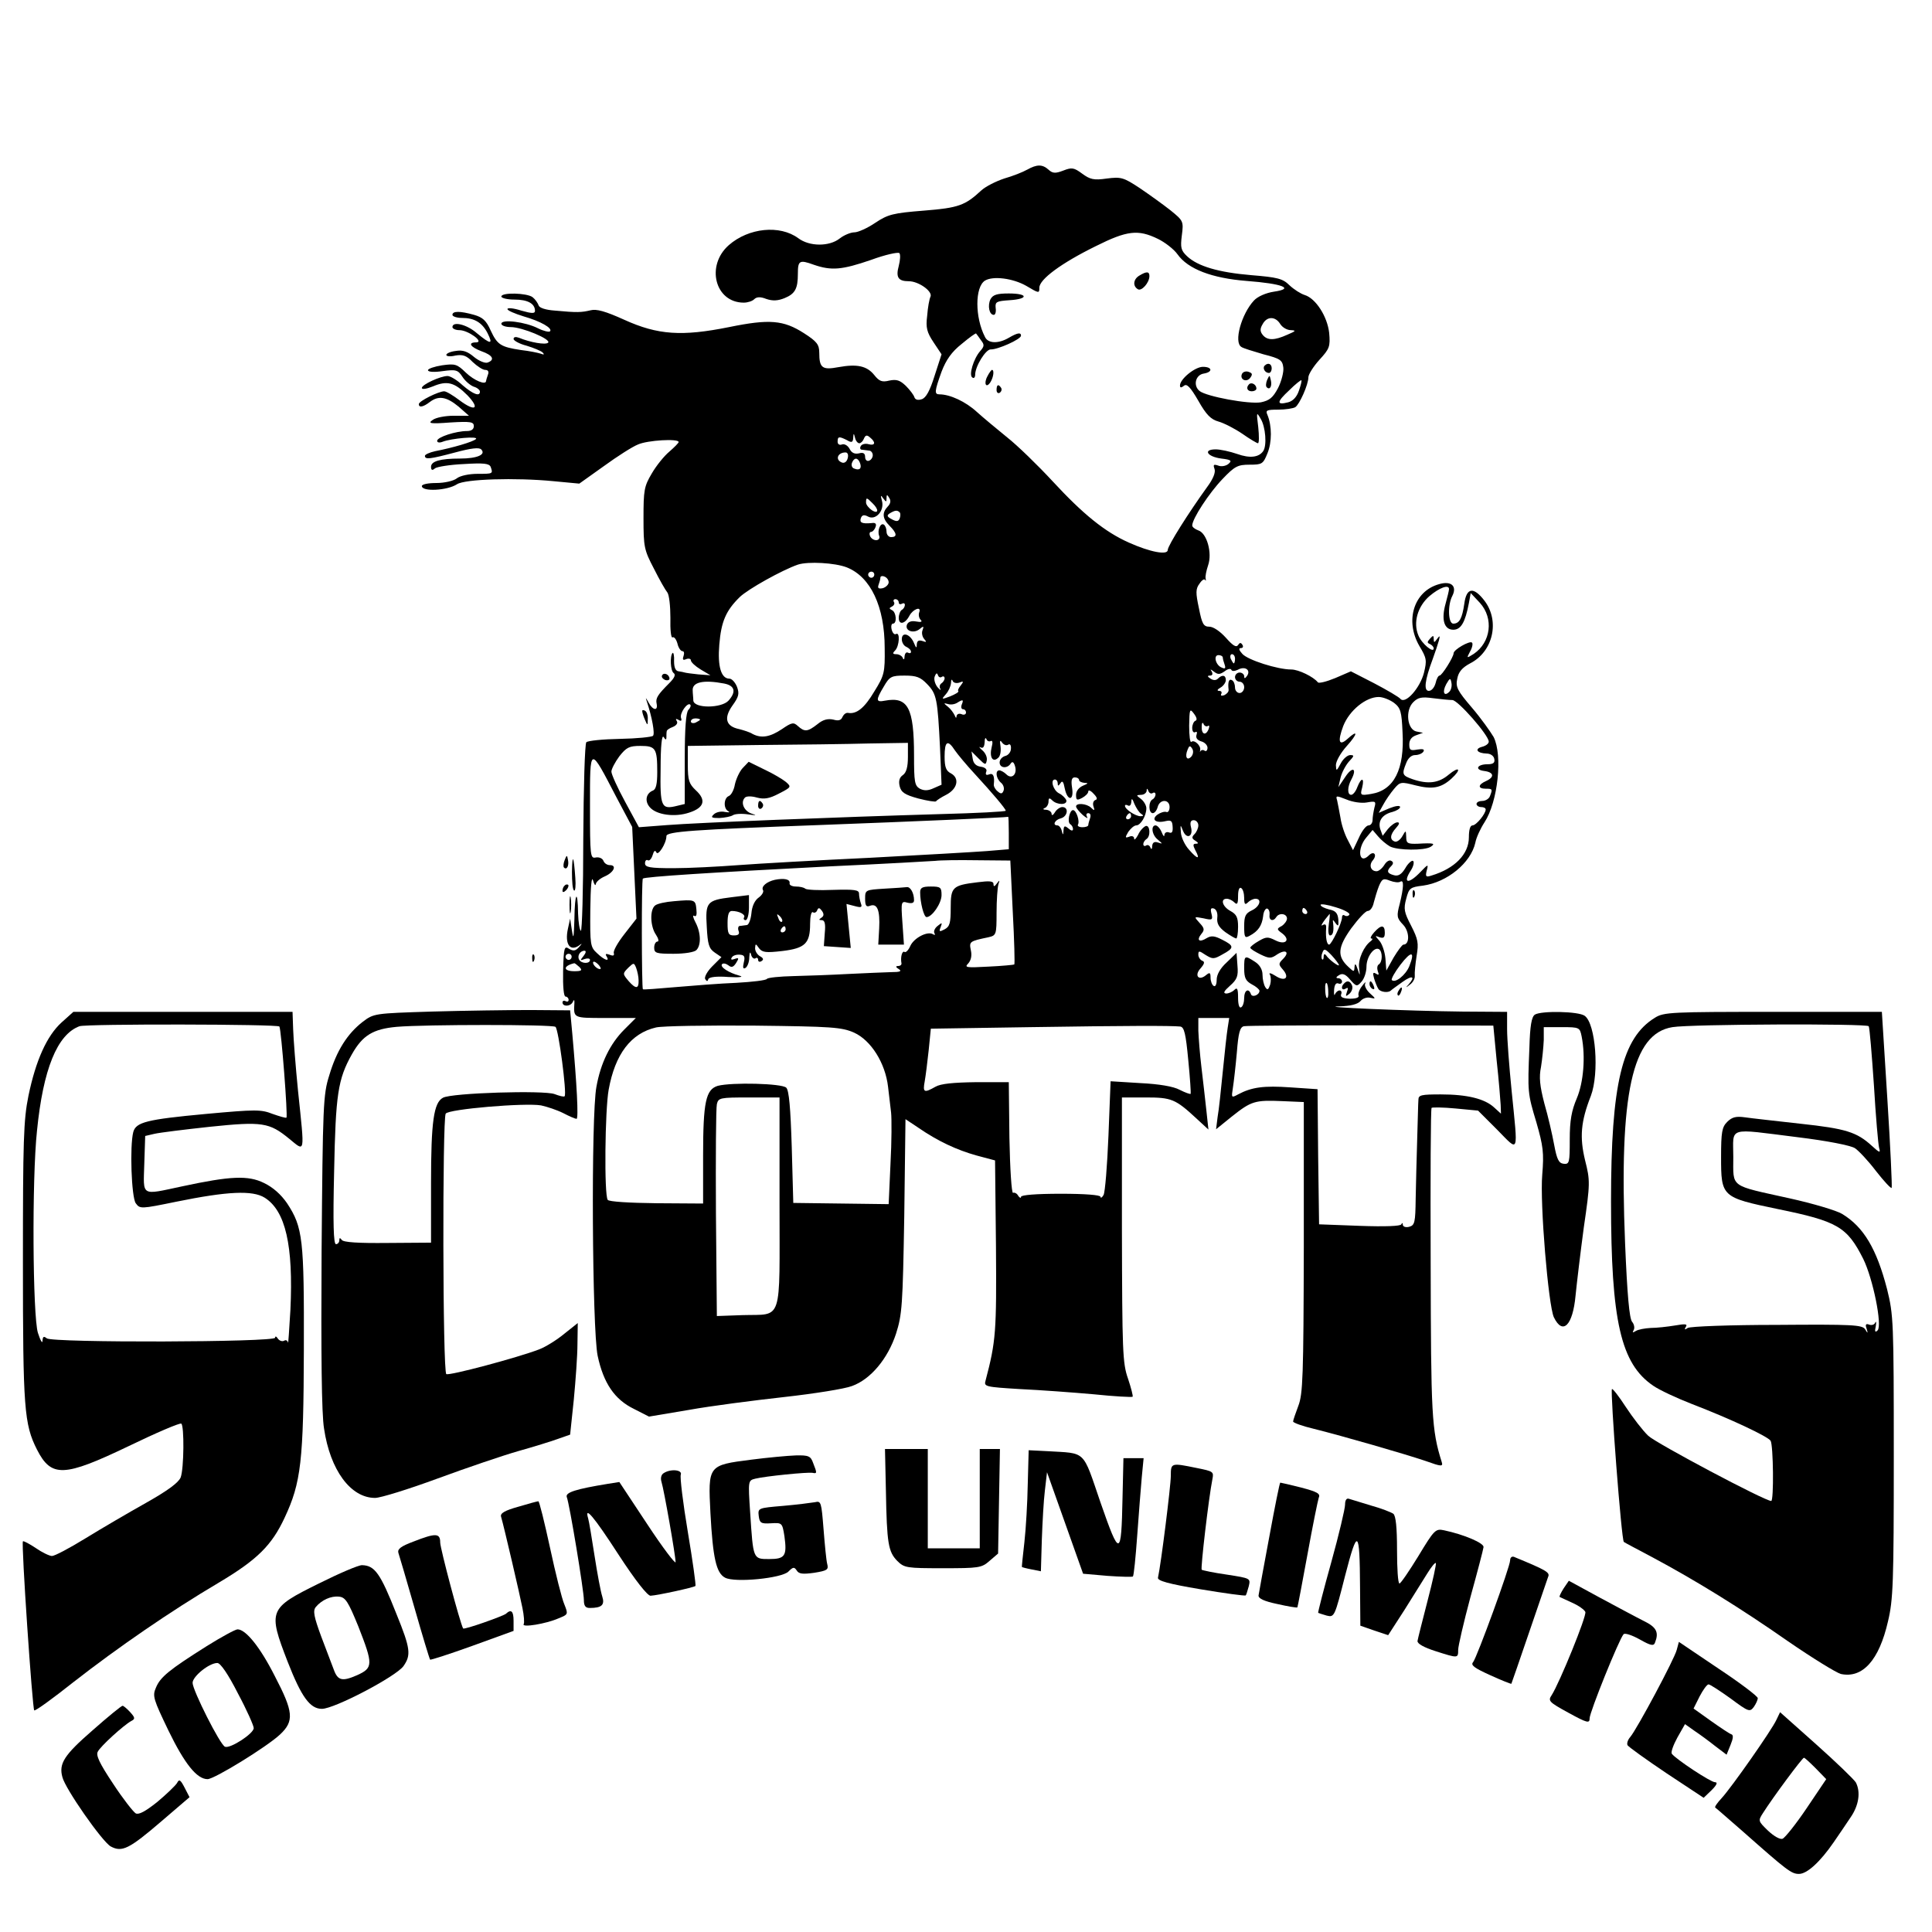 <?xml version="1.0" standalone="no"?>
<!DOCTYPE svg PUBLIC "-//W3C//DTD SVG 20010904//EN"
 "http://www.w3.org/TR/2001/REC-SVG-20010904/DTD/svg10.dtd">
<svg version="1.0" xmlns="http://www.w3.org/2000/svg"
 width="632pt" height="632pt" viewBox="0 0 632 632"
 preserveAspectRatio="xMidYMid meet">
<g transform="translate(0,632) scale(0.1,-0.1)"
fill="#000000" stroke="none">
<path d="M3360 5765 c-14 -8 -47 -21 -75 -29 -27 -9 -61 -26 -75 -39 -53 -49
-74 -57 -188 -66 -100 -8 -117 -12 -159 -40 -25 -17 -56 -31 -68 -31 -12 0
-34 -9 -48 -20 -34 -27 -99 -27 -136 1 -60 44 -162 34 -227 -23 -76 -67 -45
-188 49 -188 13 0 28 5 34 11 8 8 20 9 40 1 21 -7 38 -6 60 3 34 14 43 31 43
79 0 44 5 47 52 30 58 -20 92 -17 188 16 46 17 88 26 92 22 4 -4 3 -23 -2 -42
-10 -37 -2 -50 33 -50 32 0 78 -33 71 -50 -4 -8 -9 -36 -11 -63 -5 -39 -1 -54
21 -87 l26 -39 -23 -71 c-15 -48 -28 -72 -42 -76 -12 -4 -21 -2 -24 7 -2 7
-15 24 -28 37 -19 18 -30 22 -54 17 -24 -6 -33 -2 -49 18 -24 30 -56 37 -117
26 -53 -10 -63 -3 -63 47 0 27 -8 37 -50 64 -67 43 -113 47 -245 20 -154 -31
-233 -26 -343 24 -62 28 -91 36 -110 31 -30 -7 -43 -8 -117 -1 -30 2 -51 9
-53 17 -3 8 -11 20 -20 27 -19 14 -102 16 -102 2 0 -5 19 -10 43 -10 43 0 67
-13 67 -37 0 -9 -10 -9 -45 1 -25 8 -45 10 -45 5 0 -5 24 -15 53 -24 56 -16
96 -39 86 -49 -3 -3 -21 1 -39 10 -41 21 -120 31 -120 15 0 -6 14 -11 31 -11
37 0 133 -40 122 -51 -8 -8 -59 1 -95 16 -11 4 -18 3 -18 -4 0 -5 19 -16 43
-22 23 -7 47 -17 52 -22 7 -7 4 -8 -6 -4 -9 3 -38 9 -65 12 -66 10 -77 17 -99
64 -14 32 -26 43 -54 51 -46 13 -71 13 -71 0 0 -5 14 -10 31 -10 41 0 66 -15
84 -50 19 -38 10 -37 -35 0 -33 29 -80 40 -80 20 0 -5 10 -10 23 -10 28 0 82
-39 55 -40 -29 0 -20 -15 17 -29 37 -13 45 -28 20 -37 -8 -3 -28 5 -44 18 -21
18 -37 24 -60 20 -17 -2 -31 -8 -31 -13 0 -5 14 -6 30 -2 24 4 36 0 56 -21 15
-14 33 -26 41 -26 10 0 13 -6 9 -16 -3 -9 -6 -18 -6 -20 0 -15 -39 1 -66 27
-29 28 -35 30 -78 24 -25 -4 -46 -11 -46 -16 0 -6 21 -7 48 -3 44 6 50 4 65
-19 9 -14 26 -28 37 -32 11 -3 20 -11 20 -16 0 -17 -22 -9 -57 21 -18 17 -40
30 -49 30 -23 0 -84 -28 -84 -39 0 -6 16 -3 36 5 47 20 71 13 113 -29 42 -44
26 -55 -25 -17 -21 16 -44 30 -51 30 -18 0 -83 -32 -83 -42 0 -12 14 -10 36 7
29 22 55 17 94 -15 l34 -30 -50 0 c-28 0 -59 -6 -69 -14 -16 -11 -8 -13 58 -8
67 4 77 2 77 -12 0 -10 -8 -16 -22 -16 -37 0 -98 -20 -98 -32 0 -6 8 -7 18 -3
28 11 118 19 109 9 -8 -9 -77 -29 -134 -40 -18 -4 -33 -11 -33 -15 0 -13 16
-11 99 11 52 14 78 17 85 10 17 -17 -13 -30 -69 -30 -66 0 -95 -9 -95 -27 0
-11 4 -13 13 -5 6 5 49 12 94 14 65 4 83 2 88 -9 8 -23 8 -23 -43 -23 -27 0
-57 -6 -68 -15 -10 -8 -40 -15 -66 -15 -27 0 -48 -4 -48 -10 0 -19 83 -15 115
6 26 17 191 22 315 10 l85 -8 80 57 c44 32 94 64 112 71 31 14 133 20 133 8 0
-3 -14 -17 -30 -31 -17 -14 -43 -46 -58 -72 -25 -42 -27 -55 -27 -146 0 -94 2
-104 34 -165 18 -36 38 -71 44 -78 6 -8 10 -45 10 -83 -1 -39 2 -67 7 -64 5 3
12 -6 16 -20 3 -14 11 -25 16 -25 6 0 7 -7 4 -16 -4 -12 -2 -15 9 -10 8 3 15
1 15 -4 0 -6 14 -19 32 -30 l32 -19 -40 3 c-21 2 -41 5 -44 6 -3 1 -12 3 -20
4 -10 1 -15 12 -15 33 1 18 -2 30 -5 27 -9 -10 -7 -59 4 -66 7 -5 2 -16 -14
-32 -39 -39 -46 -50 -42 -68 5 -25 -13 -22 -27 5 -9 16 -10 17 -5 2 17 -51 27
-106 20 -112 -4 -4 -53 -9 -108 -10 -56 -1 -105 -6 -110 -11 -5 -5 -9 -147
-10 -315 0 -169 -4 -304 -8 -302 -4 3 -8 28 -9 56 -1 83 -11 70 -12 -17 -2
-61 -3 -70 -8 -39 l-6 40 -7 -32 c-12 -53 8 -79 40 -53 7 5 5 2 -3 -7 -12 -14
-19 -15 -33 -7 -16 11 -18 5 -20 -72 -1 -52 2 -84 8 -84 5 0 10 -5 10 -11 0
-5 -4 -7 -10 -4 -5 3 -10 1 -10 -4 0 -15 27 -14 34 2 4 8 5 7 5 -3 -3 -51 -5
-50 101 -50 l100 0 -38 -38 c-46 -46 -77 -109 -91 -187 -18 -94 -14 -793 4
-880 19 -89 55 -143 119 -174 l49 -25 131 22 c72 13 212 31 311 42 99 11 199
27 222 36 61 22 117 89 144 171 20 63 22 92 27 385 l4 317 42 -28 c64 -44 126
-73 191 -91 l60 -16 3 -281 c2 -279 0 -310 -34 -439 -6 -20 -1 -21 113 -28 65
-3 173 -11 241 -17 67 -7 124 -10 127 -8 2 2 -5 29 -15 59 -18 51 -19 89 -20
488 l0 432 78 0 c84 0 97 -5 166 -69 l39 -36 -7 65 c-4 36 -11 99 -16 140 -5
41 -9 94 -10 118 l0 42 50 0 51 0 -5 -32 c-3 -18 -10 -82 -16 -143 -6 -60 -13
-128 -17 -149 l-5 -40 52 42 c63 50 75 54 165 50 l70 -3 0 -475 c-1 -424 -3
-480 -18 -519 -9 -24 -17 -47 -17 -51 0 -4 30 -15 68 -24 96 -24 297 -82 365
-105 53 -19 58 -19 53 -3 -33 105 -35 152 -36 650 -1 277 0 506 3 508 2 2 37
2 78 -2 l74 -7 63 -63 c72 -73 68 -84 47 126 -8 80 -15 171 -15 203 l0 57
-147 1 c-178 2 -481 15 -402 17 37 1 61 7 70 18 7 8 21 13 32 10 18 -4 18 -3
-2 15 -12 11 -19 26 -15 32 3 7 -2 3 -10 -8 -9 -11 -14 -25 -12 -31 3 -7 -7
-11 -29 -11 -22 1 -31 5 -28 14 3 7 1 13 -5 13 -6 0 -12 -6 -15 -12 -2 -7 -4
-1 -3 13 1 17 6 25 14 22 6 -3 12 0 12 6 0 6 -6 11 -12 11 -9 0 -8 4 2 10 11
7 21 4 36 -14 21 -24 23 -24 38 -7 9 10 16 32 16 49 0 32 25 66 41 57 12 -8
12 -42 -1 -50 -5 -3 -6 -13 -3 -22 5 -12 3 -14 -6 -8 -10 6 -11 2 -6 -16 4
-13 10 -28 14 -34 6 -10 32 -14 41 -5 3 3 20 15 38 28 32 23 43 18 20 -8 -11
-12 -10 -12 4 -1 10 7 17 20 16 29 -1 10 2 39 6 65 7 42 5 54 -18 99 -23 44
-25 55 -16 88 9 35 13 38 55 43 79 11 156 74 171 140 3 17 17 47 30 67 44 67
60 219 30 279 -10 17 -41 61 -71 96 -48 56 -54 68 -48 95 4 22 16 36 42 50 75
38 98 138 47 205 -36 47 -59 43 -66 -10 -7 -48 -16 -65 -36 -65 -17 0 -19 61
-3 91 16 32 -4 50 -44 38 -82 -23 -112 -119 -64 -202 24 -40 25 -47 15 -88
-13 -50 -61 -104 -77 -85 -5 6 -44 29 -86 51 l-76 39 -51 -22 c-29 -12 -54
-18 -57 -14 -14 18 -63 42 -87 42 -45 0 -142 31 -160 51 -11 12 -13 19 -5 19
7 0 9 5 5 11 -5 8 -9 7 -14 -1 -6 -9 -17 -2 -40 24 -19 21 -41 36 -54 36 -19
0 -24 9 -34 60 -11 51 -11 64 2 81 7 11 16 17 18 12 3 -4 3 -3 2 4 -2 7 2 26
8 44 14 40 -4 105 -32 114 -11 4 -20 11 -20 16 0 22 55 106 99 152 40 42 50
47 89 47 40 0 44 2 58 37 15 36 15 90 0 126 -7 15 -2 17 35 17 24 0 49 4 56 8
14 9 43 74 43 98 0 9 16 35 36 57 33 36 36 43 32 88 -6 54 -44 113 -80 124
-13 4 -35 18 -50 32 -22 22 -40 26 -125 33 -107 9 -175 29 -210 62 -20 19 -22
28 -17 68 6 46 5 48 -37 82 -24 19 -70 52 -101 73 -53 35 -61 37 -108 31 -42
-6 -54 -3 -80 16 -27 20 -34 21 -62 10 -26 -10 -35 -9 -48 3 -20 18 -38 18
-70 0z m427 -226 c23 -11 53 -34 65 -51 34 -48 112 -78 226 -87 118 -9 158
-25 90 -35 -27 -4 -54 -16 -66 -29 -41 -44 -67 -137 -41 -152 5 -4 38 -14 72
-24 55 -14 62 -19 65 -43 2 -14 -6 -45 -17 -67 -17 -32 -28 -41 -56 -47 -39
-7 -179 19 -201 37 -22 18 -13 53 14 57 30 5 28 22 -3 22 -26 0 -75 -40 -75
-61 0 -8 4 -8 13 -1 9 8 21 -4 47 -49 26 -46 41 -61 66 -68 18 -5 53 -23 78
-40 24 -17 48 -31 51 -31 4 0 4 24 1 53 -6 49 -6 51 8 27 16 -26 21 -88 8
-106 -14 -20 -43 -24 -85 -9 -23 8 -55 15 -70 15 -43 0 -28 -24 18 -30 33 -4
36 -7 23 -18 -9 -7 -24 -9 -33 -5 -15 5 -17 3 -12 -11 4 -11 -4 -32 -24 -59
-60 -83 -129 -192 -129 -206 0 -18 -58 -7 -127 24 -79 35 -151 94 -249 200
-49 53 -116 118 -149 144 -33 27 -78 64 -100 84 -36 33 -87 57 -122 57 -17 0
-16 10 7 74 15 39 33 65 66 91 25 21 46 36 47 34 2 -2 9 -12 16 -22 12 -15 11
-20 -3 -36 -21 -24 -38 -79 -25 -86 5 -4 9 1 9 9 0 28 35 84 51 83 22 -1 99
33 99 45 0 11 -11 10 -40 -7 -34 -20 -68 -19 -78 3 -33 64 -33 163 0 184 26
16 91 8 135 -17 42 -25 43 -25 43 -6 0 27 71 80 185 136 102 51 138 55 202 24z
m401 -279 c7 -11 22 -20 35 -20 18 -1 16 -3 -12 -15 -42 -19 -65 -19 -80 -1
-9 11 -10 20 -1 35 14 27 42 27 58 1z m61 -218 c-7 -21 -20 -34 -35 -38 -39
-10 -38 1 3 39 20 20 39 35 40 33 2 -1 -2 -17 -8 -34z m-1438 -172 c5 0 12 7
15 15 5 12 10 13 20 4 20 -16 17 -28 -5 -22 -10 3 -22 0 -25 -6 -4 -6 -2 -12
3 -12 6 -1 17 -2 24 -3 6 0 12 -7 12 -15 0 -8 -6 -16 -12 -18 -7 -3 -13 3 -13
12 0 12 -6 16 -20 12 -14 -3 -24 1 -31 15 -6 11 -17 17 -25 14 -8 -3 -14 1
-14 9 0 18 5 18 31 5 15 -9 19 -7 20 7 1 17 2 17 6 1 2 -10 9 -18 14 -18z
m-38 -49 c-3 -12 -11 -17 -19 -14 -23 9 -14 33 12 33 7 0 10 -8 7 -19z m40
-15 c7 -18 -1 -26 -18 -19 -8 2 -11 11 -8 19 7 18 19 18 26 0z m87 -116 c0 13
2 13 9 1 6 -9 4 -19 -5 -28 -19 -20 -18 -39 6 -63 24 -24 26 -37 5 -37 -8 0
-15 8 -15 18 0 10 -4 20 -9 23 -11 7 -22 -20 -15 -37 3 -8 -2 -14 -10 -14 -8
0 -17 6 -20 14 -3 7 -1 13 3 13 5 0 12 7 15 16 4 10 0 15 -12 13 -32 -3 -41 1
-36 16 4 11 11 12 24 5 25 -13 54 20 45 52 -5 18 -4 20 4 8 10 -13 11 -13 11
0z m-46 -16 c22 -21 20 -37 -2 -23 -10 7 -19 18 -19 25 0 18 2 17 21 -2z m89
-30 c3 -3 3 -12 0 -20 -4 -10 -10 -11 -25 -3 -17 9 -18 13 -7 20 17 10 24 11
32 3z m-173 -180 c78 -31 124 -128 124 -264 1 -80 -1 -89 -34 -142 -32 -54
-58 -75 -86 -70 -7 1 -14 -5 -18 -13 -4 -11 -13 -14 -30 -9 -18 4 -34 0 -52
-15 -32 -25 -42 -26 -64 -6 -14 13 -20 12 -52 -10 -39 -26 -67 -31 -96 -16 -9
6 -29 12 -44 16 -44 9 -51 36 -22 77 21 29 23 39 15 61 -6 15 -17 27 -25 27
-27 0 -39 40 -33 111 6 76 22 112 67 156 27 26 138 88 190 106 33 11 122 6
160 -9z m90 -24 c0 -5 -4 -10 -10 -10 -5 0 -10 5 -10 10 0 6 5 10 10 10 6 0
10 -4 10 -10z m47 -25 c0 -7 -9 -16 -19 -19 -14 -3 -18 0 -14 11 3 8 6 19 6
24 0 4 6 6 13 3 8 -3 14 -11 14 -19z m1833 -22 c0 -5 -5 -25 -11 -47 -15 -53
-5 -86 25 -86 25 0 39 24 51 87 l6 33 30 -32 c46 -51 36 -129 -20 -167 -24
-15 -24 -15 -12 8 7 12 10 26 6 29 -7 7 -60 -23 -60 -35 0 -12 -38 -73 -46
-73 -4 0 -10 -11 -13 -25 -4 -14 -13 -25 -22 -25 -17 0 -14 33 13 105 8 22 17
49 20 60 4 16 3 17 -6 5 -9 -13 -11 -13 -11 0 0 12 -2 12 -12 1 -10 -11 -10
-14 0 -18 6 -3 12 -9 12 -14 0 -17 -39 15 -50 42 -18 42 -3 95 36 129 33 28
64 39 64 23z m-1800 -44 c0 -5 5 -7 10 -4 6 3 10 2 10 -4 0 -5 -4 -13 -10 -16
-5 -3 -10 -15 -10 -26 0 -25 21 -20 35 7 12 22 40 32 32 11 -3 -8 -1 -19 5
-25 6 -6 1 -8 -15 -5 -16 3 -26 -1 -30 -10 -8 -20 21 -31 41 -15 13 11 15 10
10 -3 -4 -9 -1 -22 5 -29 9 -10 8 -12 -5 -7 -13 4 -18 1 -19 -11 0 -13 -2 -13
-9 4 -12 30 -40 39 -40 13 0 -11 7 -22 15 -25 8 -4 15 -10 15 -16 0 -5 -4 -6
-10 -3 -5 3 -10 -2 -11 -12 0 -10 -3 -13 -6 -5 -2 6 -12 12 -21 12 -12 0 -13
3 -4 12 14 14 17 62 3 54 -5 -3 -11 3 -14 14 -3 11 -1 20 4 20 14 0 11 38 -3
44 -10 5 -10 7 0 12 6 3 10 10 6 15 -3 5 0 9 5 9 6 0 11 -5 11 -11z m1060
-180 c0 -4 3 -15 6 -23 4 -12 2 -15 -9 -10 -20 7 -29 41 -11 41 8 0 14 -4 14
-8z m40 -4 c0 -8 -2 -15 -4 -15 -2 0 -6 7 -10 15 -3 8 -1 15 4 15 6 0 10 -7
10 -15z m9 -36 c23 13 43 0 31 -19 -7 -10 -10 -11 -10 -2 0 6 -7 12 -15 12 -8
0 -15 -7 -15 -15 0 -8 7 -15 15 -15 8 0 15 -8 15 -18 0 -10 -7 -19 -15 -19 -8
0 -15 8 -15 18 0 10 -4 21 -10 24 -10 6 -14 -7 -11 -31 1 -7 -6 -14 -14 -18
-9 -3 -13 -2 -10 4 3 6 0 10 -7 10 -8 0 -6 5 5 11 9 5 17 17 17 24 0 17 -12
19 -26 5 -6 -6 -15 -6 -24 0 -11 7 -11 10 -2 10 8 0 10 5 6 13 -6 9 -5 9 7 0
13 -10 19 -10 35 1 10 8 20 10 22 5 2 -5 10 -5 21 0z m-968 -23 c5 3 9 1 9 -5
0 -5 -5 -13 -10 -16 -6 -4 -8 -12 -4 -18 3 -7 -1 -4 -10 6 -8 11 -12 26 -8 35
4 10 7 12 10 4 2 -7 8 -10 13 -6z m-48 -24 c31 -32 34 -48 42 -208 l5 -121
-25 -11 c-19 -9 -32 -9 -46 -2 -17 10 -19 22 -19 108 0 157 -20 194 -95 180
-30 -6 -31 1 -4 46 19 33 25 36 68 36 39 0 52 -5 74 -28z m105 5 c14 6 15 4 5
-9 -7 -8 -11 -17 -8 -19 2 -3 -10 -10 -27 -17 -29 -11 -29 -10 -14 7 9 10 16
26 17 37 0 10 3 14 5 7 3 -7 13 -9 22 -6z m1603 -30 c-17 -17 -24 -1 -10 25
12 21 14 21 17 4 2 -10 -1 -23 -7 -29z m-2372 27 c35 -7 40 -27 14 -56 -23
-25 -112 -26 -115 0 0 9 -2 24 -2 32 -3 29 35 37 103 24z m2191 -63 c22 -17
25 -29 28 -96 7 -122 -28 -190 -102 -202 -36 -6 -37 -5 -30 21 8 33 -3 34 -16
1 -5 -14 -14 -25 -20 -25 -13 0 -13 26 1 51 19 36 3 43 -20 8 l-23 -34 7 30
c4 17 16 40 27 53 18 19 19 22 5 22 -9 0 -23 -12 -31 -27 -14 -26 -15 -27 -16
-6 0 13 16 41 36 63 36 40 37 55 2 23 -28 -25 -33 -9 -14 42 20 51 74 95 116
95 14 0 36 -9 50 -19z m191 9 c18 0 119 -115 119 -136 0 -7 -10 -14 -22 -17
-26 -7 -16 -21 15 -22 12 0 23 -7 25 -17 3 -13 -3 -18 -22 -18 -34 0 -43 -18
-11 -22 32 -4 35 -20 6 -33 -27 -12 -27 -25 -1 -25 22 0 23 -1 14 -24 -3 -9
-15 -16 -25 -16 -10 0 -19 -4 -19 -10 0 -5 7 -10 15 -10 8 0 15 -3 15 -8 0
-14 -31 -52 -43 -52 -8 0 -12 -15 -12 -39 0 -55 -46 -102 -122 -125 -18 -6
-21 -4 -16 16 6 22 5 22 -20 -4 -40 -42 -60 -38 -31 6 8 13 11 27 6 30 -4 2
-16 -8 -25 -24 -12 -20 -23 -27 -37 -23 -23 6 -25 14 -9 30 7 7 8 13 0 17 -6
4 -16 -2 -23 -14 -7 -11 -18 -20 -25 -20 -19 0 -26 20 -12 36 15 18 3 32 -13
16 -33 -33 -40 22 -8 59 l20 24 18 -21 c10 -12 27 -26 39 -33 26 -13 112 -14
133 -1 17 11 10 13 -42 10 -33 -1 -38 1 -38 22 -1 23 -1 23 -13 2 -7 -12 -18
-19 -24 -17 -18 6 -16 23 4 45 11 12 12 18 4 18 -7 0 -21 -10 -31 -22 l-17
-22 -8 22 c-8 27 7 48 40 56 14 4 25 11 25 16 0 6 -15 4 -35 -4 l-35 -15 15
27 c8 15 24 38 35 51 20 24 23 24 70 12 55 -14 84 -9 118 22 34 31 26 42 -9
13 -33 -28 -68 -32 -118 -15 -34 12 -36 16 -21 53 6 16 17 26 29 26 11 0 23 5
27 11 5 8 -1 10 -20 7 -22 -4 -26 -2 -26 17 0 15 8 25 23 30 l22 8 -21 4 c-31
6 -38 69 -11 96 16 16 28 18 65 13 24 -3 53 -6 63 -6z m-1605 -15 c-3 -8 -1
-15 4 -15 6 0 10 -5 10 -11 0 -6 -7 -9 -15 -5 -8 3 -15 0 -16 -7 0 -7 -3 -6
-6 3 -4 8 -13 21 -22 28 -15 12 -15 13 0 9 9 -3 22 -1 30 4 19 12 22 11 15 -6z
m-894 -17 c-8 -8 -12 -59 -12 -160 l0 -148 -25 -6 c-52 -13 -56 -4 -54 122 0
73 4 112 10 103 6 -10 9 -10 9 -1 0 6 0 15 1 20 0 4 9 10 20 14 12 5 17 13 13
19 -5 8 -3 9 6 4 8 -5 11 -3 8 6 -6 15 21 53 30 44 3 -3 0 -11 -6 -17z m1658
-36 c-5 -2 -10 -13 -10 -23 0 -11 4 -17 10 -14 5 3 7 0 4 -9 -3 -9 2 -17 15
-21 12 -3 21 -13 21 -21 0 -8 -4 -13 -9 -10 -5 4 -11 3 -14 -1 -2 -5 -2 -3 -1
4 3 14 -20 35 -29 26 -4 -3 -7 20 -7 53 1 55 2 58 16 39 9 -12 11 -21 4 -23z
m-1620 4 c0 -2 -7 -6 -15 -10 -8 -3 -15 -1 -15 4 0 6 7 10 15 10 8 0 15 -2 15
-4z m1661 -21 c5 4 6 -1 3 -9 -9 -24 -24 -19 -23 7 0 12 3 16 6 9 2 -6 9 -10
14 -7z m-710 -49 c6 3 7 -5 3 -20 -8 -32 3 -51 20 -36 8 5 11 22 9 38 -3 19
-2 23 5 13 5 -7 14 -11 20 -7 6 4 10 -2 9 -13 0 -11 -9 -22 -19 -24 -10 -3
-18 -12 -18 -21 0 -19 25 -21 36 -4 5 8 10 6 14 -7 9 -27 -10 -46 -28 -28 -7
7 -18 13 -23 13 -14 0 -11 -26 5 -40 8 -6 12 -18 9 -26 -4 -11 -9 -12 -19 -3
-8 6 -14 17 -13 23 3 27 -2 38 -15 33 -10 -4 -13 -1 -10 8 4 8 -3 15 -18 17
-15 2 -24 11 -26 26 l-4 24 24 -24 c21 -21 23 -21 26 -5 2 10 -5 25 -15 33
-10 9 -12 13 -5 9 8 -4 12 2 13 17 0 13 3 17 6 10 2 -6 9 -9 14 -6z m-271 -52
c0 -32 -5 -51 -16 -59 -12 -8 -15 -20 -11 -37 5 -20 17 -28 61 -40 31 -8 57
-12 58 -9 2 3 17 13 33 21 37 19 45 54 16 70 -16 8 -21 20 -21 55 0 51 10 57
34 20 9 -13 38 -48 65 -77 58 -63 101 -114 101 -120 0 -3 -96 -8 -212 -11
-341 -10 -795 -28 -896 -36 l-92 -7 -45 83 c-25 46 -45 90 -45 99 0 8 12 31
26 50 23 29 32 34 69 34 50 0 55 -8 55 -86 0 -38 -4 -56 -14 -60 -23 -9 -28
-35 -10 -55 22 -25 82 -33 129 -17 49 16 56 41 21 73 -22 21 -26 32 -26 84 l0
61 233 3 c127 1 289 3 360 5 l127 2 0 -46z m927 1 c-14 -15 -22 -1 -12 23 5
13 8 14 15 3 5 -8 3 -19 -3 -26z m-1880 -134 l51 -96 7 -150 7 -150 -39 -50
c-22 -28 -38 -56 -35 -63 2 -8 -2 -10 -14 -5 -12 4 -15 3 -10 -5 12 -19 -6
-14 -31 10 -22 20 -23 28 -22 142 1 76 4 112 9 96 4 -14 8 -19 9 -12 1 7 13
18 29 25 30 13 41 37 17 37 -9 0 -18 6 -21 14 -3 8 -14 13 -25 11 -18 -4 -19
4 -19 168 0 200 -2 199 87 28z m1513 57 c0 -4 8 -8 18 -9 13 0 12 -2 -5 -9
-14 -6 -23 -18 -23 -30 0 -18 3 -19 20 -10 11 6 20 15 20 21 0 6 8 3 17 -7 12
-12 14 -19 6 -21 -7 -3 -9 -12 -6 -21 5 -14 3 -15 -8 -4 -15 14 -49 16 -49 4
0 -5 10 -17 22 -28 12 -10 18 -13 14 -6 -4 7 -2 12 4 12 7 0 9 -7 6 -16 -3 -9
-6 -19 -6 -23 0 -4 -9 -7 -19 -7 -11 0 -17 4 -15 8 7 11 -5 48 -16 48 -11 0
-20 -39 -9 -46 5 -3 9 -10 9 -16 0 -7 -6 -6 -15 2 -12 10 -15 9 -16 -6 -1 -17
-2 -17 -6 -1 -2 9 -9 17 -14 17 -17 0 -9 18 11 23 23 6 27 37 5 37 -7 0 -19
-8 -24 -17 -6 -10 -11 -12 -11 -5 0 6 -8 12 -17 13 -11 0 -13 3 -5 6 6 2 12
12 12 21 0 12 3 13 12 4 16 -16 51 -16 46 1 -3 6 -13 17 -24 22 -19 10 -29 45
-13 45 5 0 9 -6 9 -12 0 -10 2 -10 9 0 6 10 10 5 14 -17 9 -43 31 -41 24 2 -4
25 -1 34 9 34 8 0 14 -4 14 -9z m241 -42 c5 3 9 1 9 -5 0 -5 -4 -13 -10 -16
-14 -8 -13 -45 1 -45 6 0 13 9 16 20 7 27 39 26 39 0 0 -11 -5 -19 -11 -16 -6
2 -19 -2 -29 -9 -21 -16 -5 -29 27 -21 18 4 22 1 23 -19 1 -16 -2 -22 -12 -18
-8 3 -14 -1 -15 -8 0 -8 -4 -4 -9 9 -5 12 -14 22 -20 22 -16 0 -12 -32 8 -47
16 -14 16 -14 0 -9 -12 4 -18 0 -19 -12 0 -10 -3 -12 -6 -4 -2 6 -9 10 -14 6
-5 -3 -9 -1 -9 5 0 5 5 13 10 16 15 9 12 47 -2 43 -7 -3 -19 -15 -25 -29 -7
-13 -13 -19 -13 -12 0 7 -7 10 -16 6 -14 -5 -14 -3 -3 16 8 11 19 21 26 21 14
0 33 31 33 56 0 9 -8 23 -17 30 -17 13 -17 13 0 14 9 0 17 6 18 13 0 9 2 9 6
-1 2 -6 9 -10 14 -6z m700 -31 c29 5 31 4 25 -17 -3 -13 -6 -31 -6 -40 0 -10
-6 -18 -13 -18 -8 0 -22 -18 -32 -41 l-19 -40 -17 33 c-10 18 -21 51 -24 73
-4 22 -9 48 -11 57 -5 16 -3 16 30 3 21 -9 50 -13 67 -10z m-738 -37 c9 -6 8
-8 -3 -8 -17 1 -50 23 -50 34 0 4 5 4 10 1 6 -3 10 2 11 12 0 13 3 12 10 -7 6
-13 15 -28 22 -32z m-33 -8 c0 -5 -5 -10 -11 -10 -5 0 -7 5 -4 10 3 6 8 10 11
10 2 0 4 -4 4 -10z m-400 -54 l0 -54 -72 -6 c-40 -3 -212 -13 -383 -22 -170
-8 -364 -19 -430 -24 -66 -5 -162 -10 -212 -10 -78 0 -93 3 -93 16 0 8 4 13 9
10 5 -3 12 4 16 17 4 14 8 17 12 9 5 -14 33 29 33 53 0 15 89 21 496 36 321
12 618 25 622 27 1 1 2 -22 2 -52z m620 24 c0 -9 -6 -22 -12 -28 -10 -10 -10
-15 2 -22 11 -7 11 -10 2 -10 -10 0 -10 -5 -2 -21 17 -31 8 -31 -20 1 -14 15
-26 41 -27 56 -2 28 -2 28 7 6 12 -29 34 -18 26 12 -4 16 -1 23 9 23 8 0 15
-8 15 -17z m-607 -283 c5 -93 7 -170 5 -172 -1 -1 -40 -5 -85 -7 -72 -4 -79
-3 -66 10 9 10 13 25 9 43 -6 29 -5 30 57 43 26 6 27 8 27 80 0 41 3 83 6 93
5 15 4 15 -5 3 -8 -11 -11 -11 -11 -2 0 10 -13 11 -52 6 -83 -10 -88 -16 -88
-84 0 -49 -3 -61 -20 -70 -17 -9 -19 -8 -13 7 6 16 5 16 -10 4 -9 -7 -14 -18
-10 -24 3 -5 1 -7 -5 -3 -18 11 -62 -12 -74 -38 -6 -14 -15 -23 -19 -20 -8 5
-14 -17 -10 -38 0 -5 -5 -8 -11 -8 -9 0 -8 -4 2 -10 11 -7 5 -10 -25 -10 -22
-1 -85 -3 -140 -6 -55 -3 -136 -6 -180 -7 -44 -1 -83 -5 -86 -9 -3 -5 -48 -10
-100 -13 -52 -2 -141 -9 -199 -14 -58 -5 -106 -9 -107 -7 -4 4 -5 358 0 362 6
6 224 20 612 40 176 8 331 17 345 18 14 2 75 3 135 2 l110 -1 8 -168z m1268
99 c12 7 11 -18 -2 -72 -11 -41 -10 -47 11 -69 21 -22 22 -65 1 -65 -4 0 -18
-19 -32 -42 l-24 -43 -3 40 c-2 22 -11 48 -20 58 -15 17 -15 17 1 11 13 -4 17
-1 17 15 0 26 -12 27 -35 1 -10 -11 -14 -20 -9 -20 5 0 4 -4 -1 -8 -23 -16
-43 -60 -39 -88 3 -28 3 -28 -5 -4 -6 18 -9 20 -10 7 -1 -17 -2 -17 -20 0 -38
35 -35 64 9 126 23 31 47 57 54 57 8 0 17 12 20 28 4 15 11 39 17 54 10 23 14
26 36 17 13 -5 29 -7 34 -3z m-511 -54 c0 -20 3 -23 12 -14 7 7 18 12 25 12
22 0 14 -26 -12 -38 -21 -10 -25 -19 -25 -52 0 -36 2 -40 18 -31 28 15 40 33
44 64 1 15 8 26 13 25 6 -2 9 -11 8 -20 -3 -19 12 -24 22 -8 9 15 35 12 35 -5
0 -7 -8 -18 -17 -24 -17 -9 -17 -11 1 -24 29 -22 11 -40 -22 -23 -24 12 -30
12 -54 -2 -16 -9 -28 -19 -28 -22 0 -4 15 -13 33 -22 29 -14 35 -14 55 0 28
18 42 8 19 -15 -15 -15 -15 -18 -1 -34 24 -27 8 -42 -24 -21 -14 9 -23 11 -18
4 4 -7 4 -22 1 -33 -6 -17 -9 -19 -16 -8 -5 8 -9 26 -9 40 0 17 -9 33 -25 43
-34 22 -35 21 -35 -22 0 -31 5 -41 25 -52 14 -7 25 -17 25 -21 0 -14 -24 -23
-28 -11 -7 21 -22 13 -22 -12 0 -14 -4 -28 -10 -31 -6 -4 -10 9 -10 31 0 30
-3 35 -12 26 -7 -7 -19 -12 -27 -12 -11 1 -7 8 12 25 24 21 28 32 25 66 l-3
42 -32 -31 c-21 -19 -33 -40 -33 -57 0 -15 -4 -24 -10 -20 -5 3 -10 15 -10 27
0 17 -3 18 -15 8 -24 -20 -39 -1 -18 22 13 15 15 22 6 25 -7 3 -13 12 -13 20
0 14 3 13 24 -1 23 -14 27 -14 55 2 39 21 39 28 -1 48 -25 13 -36 14 -51 5
-24 -15 -34 -7 -17 14 11 13 10 19 -6 36 -19 21 -19 21 13 15 29 -7 31 -5 26
15 -4 16 -2 20 8 17 8 -3 13 -15 11 -30 -2 -19 5 -31 26 -47 17 -12 33 -21 36
-21 3 0 6 17 6 38 0 31 -5 41 -25 52 -26 14 -34 40 -12 40 7 0 18 -5 25 -12 9
-9 12 -5 12 21 0 19 4 30 10 26 6 -3 10 -18 10 -33z m344 -54 c-3 -5 -10 -6
-15 -3 -5 4 -9 1 -9 -6 0 -18 -34 -88 -42 -89 -8 0 -12 23 -10 53 1 12 -2 16
-11 11 -10 -7 0 10 22 36 2 3 1 -12 -2 -32 -3 -21 -2 -38 4 -38 9 0 13 13 10
40 -2 13 -1 13 8 0 9 -12 10 -9 9 12 -2 21 -9 29 -30 33 -15 4 -28 10 -28 15
0 4 22 1 50 -8 27 -8 47 -19 44 -24z m-139 12 c3 -5 1 -10 -4 -10 -6 0 -11 5
-11 10 0 6 2 10 4 10 3 0 8 -4 11 -10z m105 -177 c0 -6 -32 17 -42 32 -5 6 -8
4 -8 -4 0 -8 -2 -12 -5 -9 -3 3 -3 13 1 22 5 14 9 13 30 -9 13 -14 24 -29 24
-32z m-2471 30 c-12 -15 -12 -16 4 -10 9 3 17 2 17 -3 0 -13 -27 -13 -35 0 -8
12 2 30 17 30 6 0 5 -7 -3 -17z m2701 -34 c-12 -29 -46 -56 -57 -45 -3 3 9 25
28 50 36 47 49 45 29 -5z m-2740 31 c0 -5 -4 -10 -10 -10 -5 0 -10 5 -10 10 0
6 5 10 10 10 6 0 10 -4 10 -10z m95 -39 c-6 -5 -25 10 -25 20 0 5 6 4 14 -3 8
-7 12 -15 11 -17z m-70 6 c11 -11 8 -14 -16 -14 -37 0 -38 17 -1 26 2 1 9 -5
17 -12z m194 -44 c1 -28 -9 -29 -32 -3 -21 25 -21 25 0 46 16 15 17 15 24 -2
4 -11 8 -29 8 -41z m2256 -38 c1 -14 -2 -22 -5 -19 -3 3 -5 16 -5 29 -1 14 2
22 5 19 3 -3 5 -16 5 -29z m-1551 -133 c55 -25 102 -99 111 -177 3 -27 8 -66
10 -85 2 -19 2 -94 -2 -167 l-6 -132 -156 2 -156 2 -5 182 c-4 130 -9 186 -18
195 -14 14 -178 18 -224 6 -39 -12 -48 -52 -48 -228 l0 -157 -152 1 c-89 1
-156 5 -160 11 -12 16 -9 294 3 360 21 117 73 185 155 204 22 5 166 7 321 6
255 -3 286 -5 327 -23z m1067 20 c13 -2 18 -24 26 -109 6 -60 9 -109 8 -111
-2 -2 -18 4 -36 13 -20 11 -67 19 -129 22 l-97 6 -7 -178 c-4 -98 -11 -185
-16 -194 -5 -9 -10 -11 -10 -6 0 6 -50 10 -130 10 -80 0 -130 -4 -130 -10 0
-5 -4 -4 -9 3 -4 8 -12 12 -17 10 -5 -2 -10 79 -12 180 l-2 182 -108 0 c-74
-1 -115 -5 -132 -15 -37 -21 -42 -19 -35 18 3 17 9 64 13 102 l7 70 325 5
c322 5 460 5 491 2z m1035 -112 c7 -63 12 -128 13 -144 l1 -29 -22 20 c-31 29
-89 43 -175 43 -63 0 -73 -2 -73 -17 -1 -10 -2 -67 -4 -128 -2 -60 -4 -149 -5
-196 -1 -78 -3 -87 -21 -92 -11 -3 -20 0 -21 6 0 7 -2 8 -5 2 -2 -6 -53 -8
-136 -5 l-133 5 -3 221 -2 221 -89 6 c-86 6 -126 1 -171 -23 -22 -12 -22 -11
-17 21 3 19 9 71 13 116 5 64 10 83 23 86 9 2 196 3 416 3 l400 -1 11 -115z
m-2346 -465 c0 -399 12 -363 -121 -367 l-84 -3 -3 335 c-1 184 0 345 3 358 5
21 10 22 105 22 l100 0 0 -345z"/>
<path d="M3728 5419 c-20 -11 -24 -34 -6 -45 12 -8 38 21 38 43 0 15 -9 16
-32 2z"/>
<path d="M3240 5341 c-10 -21 -4 -51 11 -51 5 0 8 10 6 23 -2 20 3 22 46 25
62 4 61 22 -3 22 -38 0 -52 -4 -60 -19z"/>
<path d="M4137 5124 c-8 -8 1 -24 14 -24 5 0 9 7 9 15 0 15 -12 20 -23 9z"/>
<path d="M3230 5089 c-13 -24 -4 -41 10 -19 10 16 13 40 5 40 -2 0 -9 -9 -15
-21z"/>
<path d="M4064 5099 c-11 -18 11 -32 25 -16 9 12 8 16 -3 20 -9 4 -18 1 -22
-4z"/>
<path d="M4145 5077 c-4 -10 -5 -21 -1 -24 10 -10 18 4 13 24 -4 17 -4 17 -12
0z"/>
<path d="M4086 5063 c-11 -11 -6 -23 9 -23 8 0 15 4 15 9 0 13 -16 22 -24 14z"/>
<path d="M3260 5044 c0 -8 5 -12 10 -9 6 4 8 11 5 16 -9 14 -15 11 -15 -7z"/>
<path d="M2429 3807 c-10 -11 -21 -35 -25 -53 -3 -18 -12 -35 -20 -38 -17 -7
-18 -42 -1 -50 6 -4 1 -4 -12 -2 -13 3 -29 -1 -36 -8 -11 -10 -7 -12 18 -12
18 1 38 5 44 9 7 5 30 6 50 3 27 -4 30 -3 13 2 -26 8 -39 37 -23 53 5 5 22 5
39 0 23 -6 40 -4 72 13 41 21 41 22 23 38 -11 9 -43 28 -71 41 l-51 25 -20
-21z"/>
<path d="M2480 3684 c0 -8 5 -12 10 -9 6 4 8 11 5 16 -9 14 -15 11 -15 -7z"/>
<path d="M2535 3442 c-27 -6 -46 -22 -39 -34 3 -5 -3 -16 -14 -24 -13 -9 -22
-28 -24 -52 -2 -20 -9 -38 -15 -38 -7 -1 -17 -2 -23 -3 -5 0 -7 -8 -4 -16 4
-10 0 -15 -15 -15 -18 0 -21 6 -21 40 0 28 4 40 14 40 24 0 46 -12 40 -21 -3
-5 0 -9 5 -9 6 0 11 19 11 41 l0 41 -57 -7 c-81 -10 -86 -16 -81 -97 3 -57 7
-71 26 -84 l22 -15 -30 -30 c-17 -17 -27 -36 -23 -42 5 -8 8 -8 10 0 3 7 27
10 66 7 35 -2 51 0 37 4 -37 10 -66 29 -58 38 4 4 13 2 21 -4 10 -8 16 -6 25
8 10 16 9 18 -5 13 -10 -4 -14 -2 -9 5 3 6 15 10 26 9 15 -1 18 -6 13 -26 -4
-17 -2 -22 6 -17 6 4 12 19 12 34 1 17 3 21 6 9 2 -9 9 -15 14 -12 5 4 9 1 9
-5 0 -6 5 -8 11 -4 8 5 6 10 -5 16 -9 5 -16 17 -16 26 1 16 2 16 13 0 11 -14
23 -15 76 -9 75 9 91 25 91 89 0 24 4 41 9 38 5 -4 12 0 14 6 4 10 8 9 16 -2
7 -10 6 -17 -2 -22 -9 -6 -9 -8 1 -8 10 0 13 -12 10 -42 l-3 -43 44 -3 44 -3
-7 72 -7 72 27 -7 c22 -6 25 -4 20 9 -3 9 -6 23 -6 32 0 12 -15 14 -85 12 -46
-2 -87 0 -91 4 -4 4 -18 7 -31 7 -12 0 -22 5 -20 11 2 13 -18 17 -48 11z m23
-137 c-3 -3 -9 2 -12 12 -6 14 -5 15 5 6 7 -7 10 -15 7 -18z m12 -25 c0 -5 -5
-10 -11 -10 -5 0 -7 5 -4 10 3 6 8 10 11 10 2 0 4 -4 4 -10z"/>
<path d="M2893 3413 c-62 -4 -63 -4 -63 -33 0 -23 4 -28 16 -23 24 9 33 -15
30 -74 l-3 -53 42 0 42 0 -5 72 c-5 69 -4 71 17 65 14 -3 21 -1 21 8 0 24 -12
45 -24 43 -6 -1 -39 -3 -73 -5z"/>
<path d="M3010 3401 c0 -33 12 -81 21 -81 18 0 49 45 49 72 0 25 -3 28 -35 28
-28 0 -35 -4 -35 -19z"/>
<path d="M2205 3372 c-27 -2 -55 -8 -62 -14 -18 -14 -16 -69 3 -96 8 -12 10
-22 5 -22 -6 0 -11 -9 -11 -20 0 -18 7 -20 63 -20 36 0 68 5 75 12 16 16 15
57 -3 91 -8 15 -10 25 -4 21 7 -4 9 4 7 22 -3 31 -5 32 -73 26z"/>
<path d="M2166 4111 c-3 -5 1 -11 9 -15 8 -3 15 -1 15 4 0 13 -18 22 -24 11z"/>
<path d="M2101 3993 c0 -4 4 -17 9 -28 8 -19 9 -19 9 2 1 12 -3 25 -9 28 -5 3
-10 3 -9 -2z"/>
<path d="M1847 3506 c-4 -10 -5 -21 -2 -24 9 -9 17 6 13 25 -3 17 -4 17 -11
-1z"/>
<path d="M1871 3468 c0 -31 2 -59 7 -61 4 -3 6 16 4 41 -5 73 -10 82 -11 20z"/>
<path d="M1847 3423 c-4 -3 -7 -11 -7 -17 0 -6 5 -5 12 2 6 6 9 14 7 17 -3 3
-9 2 -12 -2z"/>
<path d="M4621 3394 c0 -11 3 -14 6 -6 3 7 2 16 -1 19 -3 4 -6 -2 -5 -13z"/>
<path d="M1863 3360 c0 -25 2 -35 4 -22 2 12 2 32 0 45 -2 12 -4 2 -4 -23z"/>
<path d="M1741 3184 c0 -11 3 -14 6 -6 3 7 2 16 -1 19 -3 4 -6 -2 -5 -13z"/>
<path d="M4397 3103 c-12 -11 -8 -25 5 -17 8 5 9 2 4 -11 -5 -15 -4 -16 8 -6
8 7 12 19 9 27 -6 15 -16 18 -26 7z"/>
<path d="M4480 3101 c0 -6 4 -13 10 -16 6 -3 7 1 4 9 -7 18 -14 21 -14 7z"/>
<path d="M4575 3079 c-4 -6 -5 -12 -2 -15 2 -3 7 2 10 11 7 17 1 20 -8 4z"/>
<path d="M1414 3011 c-190 -6 -191 -6 -228 -34 -50 -39 -85 -94 -109 -175 -20
-63 -21 -97 -25 -575 -2 -336 0 -533 8 -580 20 -136 87 -227 167 -227 18 0
111 29 206 64 95 35 213 75 262 89 50 14 108 32 130 40 l40 14 12 114 c6 63
12 145 12 183 l1 68 -44 -35 c-24 -20 -61 -43 -82 -51 -70 -27 -295 -87 -304
-81 -12 7 -13 834 -2 852 9 15 260 36 312 27 19 -4 52 -15 72 -25 21 -11 40
-19 44 -19 7 0 1 113 -14 280 l-7 75 -130 1 c-71 0 -216 -2 -321 -5z m403 -50
c10 -6 38 -219 30 -227 -2 -3 -17 1 -33 7 -34 13 -337 4 -365 -12 -30 -16 -39
-77 -39 -279 l0 -195 -143 -1 c-94 -1 -144 2 -149 10 -6 8 -8 7 -8 -1 0 -7 -5
-13 -11 -13 -8 0 -10 68 -6 238 5 251 12 301 58 383 35 62 69 83 147 90 93 8
507 8 519 0z"/>
<path d="M201 2975 c-48 -44 -84 -124 -108 -240 -16 -79 -18 -145 -18 -545 0
-477 4 -529 46 -612 47 -92 88 -90 299 11 91 44 168 77 173 74 10 -6 9 -147
-2 -176 -7 -17 -42 -43 -113 -83 -57 -32 -146 -84 -198 -116 -52 -32 -101 -58
-110 -58 -8 0 -33 12 -53 26 -21 14 -40 24 -42 22 -6 -5 31 -548 37 -553 3 -3
61 39 129 93 145 113 316 231 475 325 126 75 173 122 215 212 54 115 62 185
63 550 1 362 -3 400 -55 479 -20 29 -46 52 -75 66 -52 26 -111 23 -269 -11
-136 -29 -126 -34 -123 73 l3 92 30 7 c17 4 98 14 181 23 173 18 195 14 260
-39 53 -43 51 -55 29 156 -8 80 -15 171 -16 202 l-2 57 -359 0 -358 0 -39 -35z
m713 -13 c6 -10 28 -293 23 -298 -2 -2 -22 4 -45 12 -38 15 -55 15 -219 0
-194 -18 -228 -27 -237 -59 -12 -46 -6 -213 8 -233 14 -19 16 -19 133 5 167
34 249 38 289 13 68 -43 94 -156 84 -367 -4 -66 -7 -114 -8 -107 -1 7 -7 10
-13 6 -6 -3 -15 0 -20 7 -5 8 -9 9 -9 3 0 -15 -729 -17 -747 -2 -10 8 -13 6
-14 -8 0 -11 -7 1 -15 26 -17 55 -20 502 -3 661 20 201 66 315 139 342 22 8
649 7 654 -1z"/>
<path d="M5021 3001 c-11 -7 -16 -37 -18 -108 -6 -146 -6 -149 23 -245 22 -77
25 -99 19 -171 -8 -94 20 -427 38 -466 29 -60 62 -27 71 71 4 40 16 141 27
223 21 144 21 153 4 220 -18 75 -14 126 19 210 28 74 16 236 -20 262 -20 15
-142 17 -163 4z m153 -72 c13 -66 6 -150 -16 -202 -17 -40 -23 -72 -23 -134 0
-76 -1 -82 -20 -80 -16 2 -22 14 -31 62 -6 33 -20 94 -32 135 -15 58 -18 86
-11 120 4 25 8 64 9 88 l0 42 59 0 c58 0 59 -1 65 -31z"/>
<path d="M5414 2991 c-108 -66 -144 -216 -144 -601 0 -392 32 -531 138 -603
20 -14 78 -41 127 -60 125 -48 248 -106 257 -120 9 -14 11 -197 2 -197 -21 0
-375 188 -402 213 -18 17 -51 60 -74 95 -22 34 -43 61 -45 58 -6 -6 31 -495
39 -500 2 -2 44 -24 93 -50 142 -76 288 -166 444 -275 80 -55 158 -103 173
-107 71 -15 125 45 154 172 17 71 19 126 19 539 0 443 -1 463 -22 548 -34 131
-76 203 -147 246 -18 11 -95 34 -172 51 -198 44 -184 33 -184 135 0 101 -23
94 210 65 98 -12 174 -27 188 -36 12 -8 44 -42 69 -75 25 -32 48 -57 51 -55 2
3 -4 133 -14 290 l-18 286 -356 0 c-332 0 -357 -1 -386 -19z m699 -28 c3 -5
10 -91 17 -193 6 -102 14 -194 17 -205 5 -17 2 -17 -23 6 -50 46 -86 57 -234
73 -80 9 -162 18 -182 21 -29 4 -42 1 -58 -15 -17 -17 -20 -33 -20 -115 0
-130 2 -132 185 -170 196 -40 227 -58 280 -163 32 -65 63 -218 47 -234 -8 -8
-10 -4 -6 13 2 13 2 19 -2 12 -3 -7 -12 -9 -20 -6 -10 4 -13 0 -8 -13 5 -17 4
-17 -5 -2 -10 14 -40 16 -288 14 -153 0 -284 -5 -292 -10 -10 -7 -12 -6 -6 4
6 9 -2 10 -36 4 -24 -4 -60 -8 -79 -8 -19 -1 -41 -5 -49 -10 -10 -6 -12 -6 -7
3 4 6 2 19 -5 27 -9 11 -16 88 -23 257 -20 490 23 686 155 707 60 10 637 12
642 3z"/>
<path d="M2898 1443 c3 -173 8 -199 37 -229 23 -23 31 -24 149 -24 118 0 127
1 153 24 l28 24 3 171 3 171 -33 0 -33 0 0 -162 0 -163 -85 0 -85 0 0 163 0
162 -70 0 -70 0 3 -137z"/>
<path d="M3362 1465 c-1 -60 -6 -146 -11 -190 -5 -44 -9 -81 -8 -81 1 -1 16
-5 32 -8 l30 -6 3 102 c2 57 6 130 10 162 l7 60 59 -166 59 -166 80 -7 c43 -3
81 -4 83 -2 3 3 9 63 14 133 5 71 12 157 15 192 l6 62 -33 0 -33 0 -3 -130
c-4 -195 -9 -196 -72 -15 -60 175 -45 160 -175 168 l-60 3 -3 -111z"/>
<path d="M2457 1545 c-141 -18 -141 -18 -133 -175 8 -147 19 -196 48 -211 32
-17 185 -2 207 20 15 15 19 16 27 4 7 -12 20 -13 57 -8 43 7 48 10 43 29 -3
11 -8 63 -12 114 -7 88 -8 93 -28 88 -12 -2 -58 -8 -104 -12 -82 -7 -83 -7
-80 -33 3 -23 7 -26 40 -24 36 2 37 2 44 -42 9 -65 2 -75 -50 -75 -53 0 -52
-1 -62 151 -7 106 -7 106 17 112 32 8 171 22 187 19 15 -3 15 -1 2 32 -8 23
-15 26 -57 25 -27 -1 -92 -7 -146 -14z"/>
<path d="M3830 1492 c0 -32 -32 -288 -42 -333 -2 -10 33 -20 140 -38 78 -13
144 -22 147 -20 2 2 6 16 10 30 6 26 6 26 -71 38 -43 6 -80 14 -83 16 -4 5 23
236 35 296 5 25 3 26 -52 37 -83 17 -84 17 -84 -26z"/>
<path d="M2171 1501 c-8 -5 -11 -16 -7 -29 8 -25 46 -241 46 -262 0 -8 -42 47
-92 123 l-92 139 -38 -6 c-104 -17 -139 -28 -134 -43 9 -22 56 -307 56 -337 0
-19 5 -26 19 -26 40 0 50 10 41 38 -5 15 -16 74 -25 132 -9 58 -18 113 -21
123 -13 43 18 7 99 -118 56 -86 95 -135 105 -135 22 1 142 27 147 32 2 2 -9
82 -25 177 -16 95 -26 179 -23 187 6 16 -33 20 -56 5z"/>
<path d="M4152 1292 c-18 -97 -34 -183 -35 -191 -1 -10 18 -19 61 -28 35 -8
65 -13 66 -11 1 1 16 80 33 173 17 94 34 177 37 186 6 13 -5 19 -58 33 -36 9
-66 16 -68 16 -2 0 -18 -80 -36 -178z"/>
<path d="M4400 1398 c0 -13 -20 -98 -45 -188 -25 -89 -44 -164 -43 -166 2 -1
14 -5 28 -9 25 -6 26 -4 60 130 41 159 48 154 49 -37 l1 -126 46 -16 45 -15
53 82 c28 45 62 99 75 120 13 21 25 36 28 34 2 -3 -10 -58 -27 -123 -17 -66
-32 -125 -33 -132 -1 -9 21 -21 58 -33 75 -24 75 -24 75 4 0 12 18 90 40 172
23 83 42 156 43 164 2 13 -63 41 -129 55 -28 6 -32 2 -84 -84 -30 -49 -58 -90
-62 -90 -5 0 -8 49 -8 109 0 75 -4 112 -12 119 -7 5 -40 18 -73 27 -33 10 -66
20 -72 22 -8 3 -13 -4 -13 -19z"/>
<path d="M1695 1391 c-43 -12 -59 -21 -56 -32 10 -34 62 -258 70 -299 5 -24 7
-49 4 -53 -7 -12 73 1 114 19 32 13 32 13 19 46 -8 18 -29 102 -47 186 -18 83
-35 152 -38 151 -3 0 -33 -8 -66 -18z"/>
<path d="M1352 1277 c-40 -15 -52 -24 -49 -36 3 -9 27 -90 53 -181 26 -91 49
-167 51 -169 1 -2 63 18 138 45 l135 49 0 33 c0 32 -8 39 -25 23 -10 -8 -137
-53 -140 -48 -10 17 -75 262 -75 281 0 31 -14 32 -88 3z"/>
<path d="M4940 1216 c0 -21 -108 -316 -121 -333 -9 -10 3 -19 56 -43 37 -17
68 -29 69 -28 1 2 27 77 58 168 31 91 59 172 62 181 7 15 -2 21 -111 66 -7 3
-13 -2 -13 -11z"/>
<path d="M1043 1140 c-164 -81 -167 -88 -102 -256 45 -115 73 -154 112 -154
41 0 243 106 267 140 25 36 23 57 -23 170 -53 134 -71 159 -113 160 -12 0 -75
-27 -141 -60z m129 -140 c49 -125 49 -136 -4 -160 -48 -21 -63 -18 -76 18 -6
15 -24 64 -41 108 -24 65 -28 85 -18 97 19 23 50 37 76 34 21 -2 30 -16 63
-97z"/>
<path d="M5115 1124 c-9 -14 -15 -27 -13 -28 2 -1 20 -9 41 -19 21 -9 40 -23
43 -30 5 -13 -84 -231 -110 -272 -13 -19 -9 -23 55 -58 62 -34 69 -35 69 -18
0 20 96 258 111 275 4 5 28 -3 53 -17 37 -21 46 -22 50 -10 13 33 5 50 -36 70
-24 12 -89 47 -145 77 l-101 55 -17 -25z"/>
<path d="M676 935 c-122 -77 -152 -101 -166 -136 -12 -27 -8 -38 41 -140 53
-109 93 -159 128 -159 22 0 193 105 237 146 47 44 44 74 -17 191 -48 95 -95
153 -122 153 -7 0 -53 -25 -101 -55z m102 -154 c29 -54 52 -106 52 -114 0 -18
-77 -68 -94 -61 -16 6 -106 185 -106 209 0 21 54 65 81 65 10 0 35 -36 67 -99z"/>
<path d="M5485 923 c-7 -29 -130 -259 -152 -285 -8 -9 -12 -21 -9 -27 4 -6 61
-47 128 -92 l121 -80 26 25 c17 17 21 26 11 26 -14 0 -129 76 -141 93 -4 5 5
29 18 53 l25 44 31 -22 c18 -12 48 -34 68 -50 l37 -28 13 32 c9 22 10 33 2 35
-6 2 -36 22 -67 44 l-56 40 20 40 c11 21 24 39 29 39 5 0 37 -21 72 -46 59
-44 63 -45 76 -28 7 10 13 23 13 29 0 6 -58 50 -129 97 l-129 87 -7 -26z"/>
<path d="M302 659 c-92 -80 -110 -108 -98 -152 9 -38 130 -211 158 -227 37
-20 60 -9 167 83 l91 78 -16 31 c-14 27 -18 29 -25 15 -6 -9 -35 -37 -65 -62
-39 -31 -60 -42 -70 -37 -8 5 -42 48 -74 97 -44 66 -57 93 -50 105 9 18 84 86
109 100 14 7 13 11 -3 29 -11 12 -22 21 -25 21 -4 0 -48 -36 -99 -81z"/>
<path d="M5811 694 c-15 -33 -146 -220 -179 -256 -14 -15 -24 -29 -21 -31 2
-1 42 -36 89 -77 147 -130 160 -140 185 -140 26 0 69 39 113 103 16 23 41 60
55 81 28 40 34 84 18 115 -6 10 -64 66 -129 124 l-119 106 -12 -25z m129 -159
l34 -35 -64 -95 c-35 -52 -71 -97 -79 -100 -8 -3 -28 8 -48 27 -32 31 -32 32
-16 57 33 52 128 180 134 181 3 0 20 -16 39 -35z"/>
</g>
</svg>
